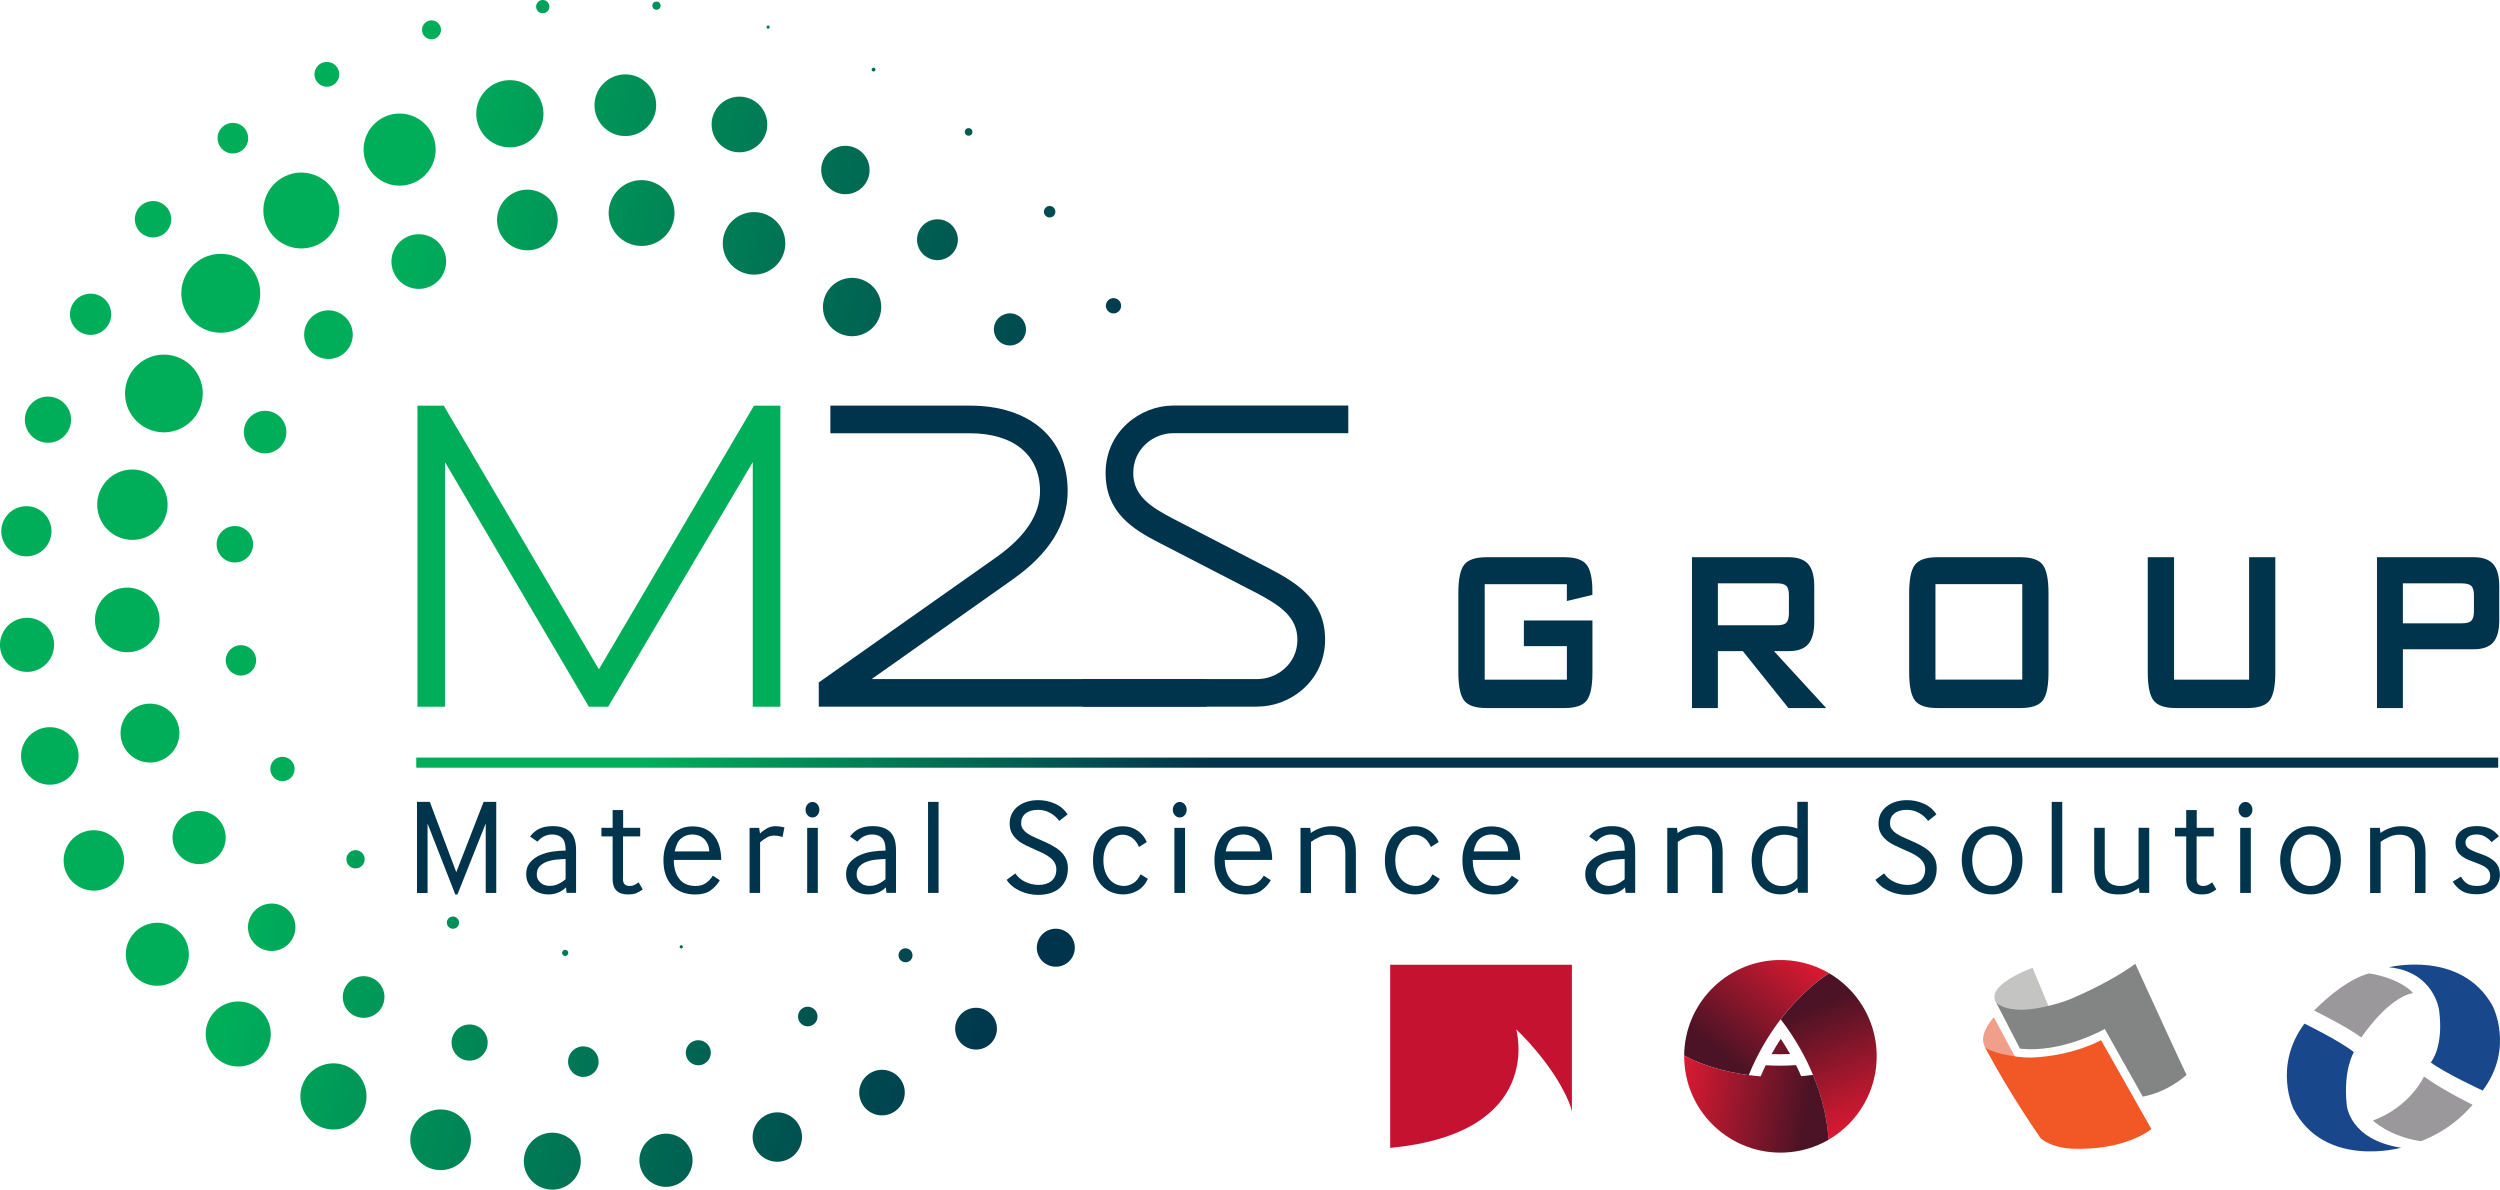 <?xml version="1.0" encoding="UTF-8"?>
<svg xmlns="http://www.w3.org/2000/svg" xmlns:xlink="http://www.w3.org/1999/xlink" viewBox="0 0 444.08 211.31">
  <defs>
    <style>
      .cls-1 {
        fill: #838484;
      }

      .cls-2 {
        fill: url(#linear-gradient-8);
      }

      .cls-3 {
        fill: url(#linear-gradient-7);
      }

      .cls-4 {
        fill: url(#linear-gradient-5);
      }

      .cls-5 {
        fill: url(#linear-gradient-6);
      }

      .cls-6 {
        fill: url(#linear-gradient-9);
      }

      .cls-7 {
        fill: url(#linear-gradient-4);
      }

      .cls-8 {
        fill: url(#linear-gradient-3);
      }

      .cls-9 {
        fill: url(#linear-gradient-2);
      }

      .cls-10 {
        isolation: isolate;
      }

      .cls-11 {
        fill: #f15826;
      }

      .cls-12 {
        mix-blend-mode: multiply;
      }

      .cls-13 {
        fill: #19478c;
      }

      .cls-14 {
        fill: #00344d;
      }

      .cls-15 {
        fill: url(#linear-gradient-43);
      }

      .cls-16 {
        fill: url(#linear-gradient-40);
      }

      .cls-17 {
        fill: url(#linear-gradient-41);
      }

      .cls-18 {
        fill: url(#linear-gradient-42);
      }

      .cls-19 {
        fill: url(#linear-gradient-49);
      }

      .cls-20 {
        fill: url(#linear-gradient-48);
      }

      .cls-21 {
        fill: url(#linear-gradient-45);
      }

      .cls-22 {
        fill: url(#linear-gradient-47);
      }

      .cls-23 {
        fill: url(#linear-gradient-44);
      }

      .cls-24 {
        fill: url(#linear-gradient-46);
      }

      .cls-25 {
        fill: url(#linear-gradient-10);
      }

      .cls-26 {
        fill: url(#linear-gradient-11);
      }

      .cls-27 {
        fill: url(#linear-gradient-12);
      }

      .cls-28 {
        fill: url(#linear-gradient-13);
      }

      .cls-29 {
        fill: url(#linear-gradient-19);
      }

      .cls-30 {
        fill: url(#linear-gradient-14);
      }

      .cls-31 {
        fill: url(#linear-gradient-21);
      }

      .cls-32 {
        fill: url(#linear-gradient-20);
      }

      .cls-33 {
        fill: url(#linear-gradient-22);
      }

      .cls-34 {
        fill: url(#linear-gradient-23);
      }

      .cls-35 {
        fill: url(#linear-gradient-28);
      }

      .cls-36 {
        fill: url(#linear-gradient-25);
      }

      .cls-37 {
        fill: url(#linear-gradient-32);
      }

      .cls-38 {
        fill: url(#linear-gradient-31);
      }

      .cls-39 {
        fill: url(#linear-gradient-33);
      }

      .cls-40 {
        fill: url(#linear-gradient-30);
      }

      .cls-41 {
        fill: url(#linear-gradient-15);
      }

      .cls-42 {
        fill: url(#linear-gradient-16);
      }

      .cls-43 {
        fill: url(#linear-gradient-17);
      }

      .cls-44 {
        fill: url(#linear-gradient-18);
      }

      .cls-45 {
        fill: url(#linear-gradient-35);
      }

      .cls-46 {
        fill: url(#linear-gradient-34);
      }

      .cls-47 {
        fill: url(#linear-gradient-36);
      }

      .cls-48 {
        fill: url(#linear-gradient-38);
      }

      .cls-49 {
        fill: url(#linear-gradient-27);
      }

      .cls-50 {
        fill: url(#linear-gradient-24);
      }

      .cls-51 {
        fill: url(#linear-gradient-26);
      }

      .cls-52 {
        fill: url(#linear-gradient-29);
      }

      .cls-53 {
        fill: url(#linear-gradient-37);
      }

      .cls-54 {
        fill: url(#linear-gradient-39);
      }

      .cls-55 {
        fill: url(#linear-gradient-57);
      }

      .cls-56 {
        fill: url(#linear-gradient-58);
      }

      .cls-57 {
        fill: url(#linear-gradient-59);
      }

      .cls-58 {
        fill: url(#linear-gradient-53);
      }

      .cls-59 {
        fill: url(#linear-gradient-54);
      }

      .cls-60 {
        fill: url(#linear-gradient-55);
      }

      .cls-61 {
        fill: url(#linear-gradient-56);
      }

      .cls-62 {
        fill: url(#linear-gradient-50);
      }

      .cls-63 {
        fill: url(#linear-gradient-51);
      }

      .cls-64 {
        fill: url(#linear-gradient-52);
      }

      .cls-65 {
        fill: url(#linear-gradient-67);
      }

      .cls-66 {
        fill: url(#linear-gradient-68);
      }

      .cls-67 {
        fill: url(#linear-gradient-63);
      }

      .cls-68 {
        fill: url(#linear-gradient-64);
      }

      .cls-69 {
        fill: url(#linear-gradient-65);
      }

      .cls-70 {
        fill: url(#linear-gradient-66);
      }

      .cls-71 {
        fill: url(#linear-gradient-60);
      }

      .cls-72 {
        fill: url(#linear-gradient-61);
      }

      .cls-73 {
        fill: url(#linear-gradient-62);
      }

      .cls-74 {
        fill: #c4c4c3;
      }

      .cls-75 {
        fill: none;
        stroke: url(#linear-gradient);
        stroke-miterlimit: 10;
        stroke-width: 1.8px;
      }

      .cls-76 {
        fill: #c41230;
      }

      .cls-77 {
        fill: #e1251b;
      }

      .cls-78 {
        fill: #9a989a;
      }

      .cls-79 {
        fill: #00ae5a;
      }

      .cls-80 {
        fill: #f19f8b;
      }
    </style>
    <linearGradient id="linear-gradient" x1="72.6" y1="135.66" x2="454.7" y2="135.66" gradientTransform="translate(3.67 -.17) scale(.97 1)" gradientUnits="userSpaceOnUse">
      <stop offset=".11" stop-color="#00ae5a"/>
      <stop offset=".38" stop-color="#00344d"/>
    </linearGradient>
    <linearGradient id="linear-gradient-2" x1="-23.67" y1="734.82" x2="227.75" y2="677.46" gradientTransform="translate(0 802.02) scale(1 -1)" gradientUnits="userSpaceOnUse">
      <stop offset=".34" stop-color="#00ae5a"/>
      <stop offset=".87" stop-color="#00344d"/>
    </linearGradient>
    <linearGradient id="linear-gradient-3" x1="-28.16" y1="715.15" x2="223.26" y2="657.79" xlink:href="#linear-gradient-2"/>
    <linearGradient id="linear-gradient-4" x1="-32.53" y1="696" x2="218.89" y2="638.63" xlink:href="#linear-gradient-2"/>
    <linearGradient id="linear-gradient-5" x1="-36.61" y1="678.11" x2="214.81" y2="620.75" xlink:href="#linear-gradient-2"/>
    <linearGradient id="linear-gradient-6" x1="-40.24" y1="662.17" x2="211.17" y2="604.81" xlink:href="#linear-gradient-2"/>
    <linearGradient id="linear-gradient-7" x1="-43.3" y1="648.77" x2="208.11" y2="591.41" xlink:href="#linear-gradient-2"/>
    <linearGradient id="linear-gradient-8" x1="-45.66" y1="638.42" x2="205.75" y2="581.06" xlink:href="#linear-gradient-2"/>
    <linearGradient id="linear-gradient-9" x1="-47.23" y1="631.55" x2="204.19" y2="574.19" xlink:href="#linear-gradient-2"/>
    <linearGradient id="linear-gradient-10" x1="-47.96" y1="628.36" x2="203.46" y2="571" xlink:href="#linear-gradient-2"/>
    <linearGradient id="linear-gradient-11" x1="-47.8" y1="629.05" x2="203.62" y2="571.69" gradientTransform="translate(-501.2 279.73) rotate(73.66) scale(1 -1)" xlink:href="#linear-gradient-2"/>
    <linearGradient id="linear-gradient-12" x1="-46.77" y1="633.59" x2="204.65" y2="576.22" xlink:href="#linear-gradient-2"/>
    <linearGradient id="linear-gradient-13" x1="-44.89" y1="641.79" x2="206.52" y2="584.43" xlink:href="#linear-gradient-2"/>
    <linearGradient id="linear-gradient-14" x1="-42.26" y1="653.33" x2="209.15" y2="595.96" xlink:href="#linear-gradient-2"/>
    <linearGradient id="linear-gradient-15" x1="-38.97" y1="667.74" x2="212.44" y2="610.38" xlink:href="#linear-gradient-2"/>
    <linearGradient id="linear-gradient-16" x1="-35.15" y1="684.49" x2="216.26" y2="627.13" xlink:href="#linear-gradient-2"/>
    <linearGradient id="linear-gradient-17" x1="-9.92" y1="795.1" x2="241.5" y2="737.73" xlink:href="#linear-gradient-2"/>
    <linearGradient id="linear-gradient-18" x1="-6.86" y1="808.51" x2="244.56" y2="751.15" xlink:href="#linear-gradient-2"/>
    <linearGradient id="linear-gradient-19" x1="-4.49" y1="818.87" x2="246.92" y2="761.5" xlink:href="#linear-gradient-2"/>
    <linearGradient id="linear-gradient-20" x1="-2.93" y1="825.73" x2="248.49" y2="768.37" xlink:href="#linear-gradient-2"/>
    <linearGradient id="linear-gradient-21" x1="-2.22" y1="828.85" x2="249.2" y2="771.49" xlink:href="#linear-gradient-2"/>
    <linearGradient id="linear-gradient-22" x1="-2.37" y1="828.15" x2="249.04" y2="770.79" xlink:href="#linear-gradient-2"/>
    <linearGradient id="linear-gradient-23" x1="-3.41" y1="823.62" x2="248.01" y2="766.26" xlink:href="#linear-gradient-2"/>
    <linearGradient id="linear-gradient-24" x1="-5.28" y1="815.41" x2="246.14" y2="758.05" xlink:href="#linear-gradient-2"/>
    <linearGradient id="linear-gradient-25" x1="-7.91" y1="803.88" x2="243.5" y2="746.51" xlink:href="#linear-gradient-2"/>
    <linearGradient id="linear-gradient-26" x1="-11.2" y1="789.46" x2="240.21" y2="732.1" xlink:href="#linear-gradient-2"/>
    <linearGradient id="linear-gradient-27" x1="-15.02" y1="772.71" x2="236.39" y2="715.35" xlink:href="#linear-gradient-2"/>
    <linearGradient id="linear-gradient-28" x1="-19.23" y1="754.26" x2="232.18" y2="696.9" xlink:href="#linear-gradient-2"/>
    <linearGradient id="linear-gradient-29" x1="-6.22" y1="811.3" x2="245.2" y2="753.94" xlink:href="#linear-gradient-2"/>
    <linearGradient id="linear-gradient-30" x1="-6.48" y1="810.16" x2="244.94" y2="752.8" xlink:href="#linear-gradient-2"/>
    <linearGradient id="linear-gradient-31" x1="-7.83" y1="804.26" x2="243.59" y2="746.9" xlink:href="#linear-gradient-2"/>
    <linearGradient id="linear-gradient-32" x1="-10.18" y1="793.97" x2="241.24" y2="736.6" xlink:href="#linear-gradient-2"/>
    <linearGradient id="linear-gradient-33" x1="-13.39" y1="779.89" x2="238.03" y2="722.52" xlink:href="#linear-gradient-2"/>
    <linearGradient id="linear-gradient-34" x1="-17.28" y1="762.82" x2="234.14" y2="705.46" gradientTransform="translate(-493.34 581.54) rotate(42.17) scale(1 -1)" xlink:href="#linear-gradient-2"/>
    <linearGradient id="linear-gradient-35" x1="-21.64" y1="743.71" x2="229.77" y2="686.34" xlink:href="#linear-gradient-2"/>
    <linearGradient id="linear-gradient-36" x1="-26.2" y1="723.72" x2="225.21" y2="666.36" xlink:href="#linear-gradient-2"/>
    <linearGradient id="linear-gradient-37" x1="-30.69" y1="704.06" x2="220.73" y2="646.7" xlink:href="#linear-gradient-2"/>
    <linearGradient id="linear-gradient-38" x1="-34.85" y1="685.83" x2="216.57" y2="628.47" xlink:href="#linear-gradient-2"/>
    <linearGradient id="linear-gradient-39" x1="-38.44" y1="670.09" x2="212.98" y2="612.73" xlink:href="#linear-gradient-2"/>
    <linearGradient id="linear-gradient-40" x1="-41.26" y1="657.73" x2="210.16" y2="600.37" xlink:href="#linear-gradient-2"/>
    <linearGradient id="linear-gradient-41" x1="-43.13" y1="649.51" x2="208.28" y2="592.14" xlink:href="#linear-gradient-2"/>
    <linearGradient id="linear-gradient-42" x1="-43.96" y1="645.9" x2="207.46" y2="588.53" xlink:href="#linear-gradient-2"/>
    <linearGradient id="linear-gradient-43" x1="-43.69" y1="647.06" x2="207.72" y2="589.7" xlink:href="#linear-gradient-2"/>
    <linearGradient id="linear-gradient-44" x1="-42.34" y1="652.98" x2="209.07" y2="595.62" xlink:href="#linear-gradient-2"/>
    <linearGradient id="linear-gradient-45" x1="-39.99" y1="663.31" x2="211.43" y2="605.95" xlink:href="#linear-gradient-2"/>
    <linearGradient id="linear-gradient-46" x1="-36.77" y1="677.41" x2="214.65" y2="620.05" xlink:href="#linear-gradient-2"/>
    <linearGradient id="linear-gradient-47" x1="-11.74" y1="787.11" x2="239.68" y2="729.75" xlink:href="#linear-gradient-2"/>
    <linearGradient id="linear-gradient-48" x1="-8.92" y1="799.46" x2="242.5" y2="742.1" xlink:href="#linear-gradient-2"/>
    <linearGradient id="linear-gradient-49" x1="-7.04" y1="807.69" x2="244.37" y2="750.33" xlink:href="#linear-gradient-2"/>
    <linearGradient id="linear-gradient-50" x1="-12.26" y1="784.81" x2="239.15" y2="727.45" xlink:href="#linear-gradient-2"/>
    <linearGradient id="linear-gradient-51" x1="-10.67" y1="791.79" x2="240.74" y2="734.42" xlink:href="#linear-gradient-2"/>
    <linearGradient id="linear-gradient-52" x1="-10.49" y1="792.58" x2="240.92" y2="735.21" xlink:href="#linear-gradient-2"/>
    <linearGradient id="linear-gradient-53" x1="-11.77" y1="787" x2="239.65" y2="729.63" xlink:href="#linear-gradient-2"/>
    <linearGradient id="linear-gradient-54" x1="-14.32" y1="775.81" x2="237.1" y2="718.45" xlink:href="#linear-gradient-2"/>
    <linearGradient id="linear-gradient-55" x1="-17.93" y1="759.98" x2="233.49" y2="702.62" xlink:href="#linear-gradient-2"/>
    <linearGradient id="linear-gradient-56" x1="-22.24" y1="741.09" x2="229.18" y2="683.73" xlink:href="#linear-gradient-2"/>
    <linearGradient id="linear-gradient-57" x1="-26.83" y1="720.98" x2="224.59" y2="663.61" xlink:href="#linear-gradient-2"/>
    <linearGradient id="linear-gradient-58" x1="-31.25" y1="701.61" x2="220.17" y2="644.25" xlink:href="#linear-gradient-2"/>
    <linearGradient id="linear-gradient-59" x1="-35.06" y1="684.88" x2="216.35" y2="627.52" xlink:href="#linear-gradient-2"/>
    <linearGradient id="linear-gradient-60" x1="-37.9" y1="672.44" x2="213.52" y2="615.08" xlink:href="#linear-gradient-2"/>
    <linearGradient id="linear-gradient-61" x1="-39.49" y1="665.49" x2="211.93" y2="608.13" xlink:href="#linear-gradient-2"/>
    <linearGradient id="linear-gradient-62" x1="-39.67" y1="664.71" x2="211.75" y2="607.35" xlink:href="#linear-gradient-2"/>
    <linearGradient id="linear-gradient-63" x1="-38.41" y1="670.21" x2="213.01" y2="612.85" xlink:href="#linear-gradient-2"/>
    <linearGradient id="linear-gradient-64" x1="304.91" y1="186.53" x2="318.91" y2="168.47" gradientUnits="userSpaceOnUse">
      <stop offset="0" stop-color="#4b1325"/>
      <stop offset="1" stop-color="#da1a32"/>
    </linearGradient>
    <linearGradient id="linear-gradient-65" x1="323.11" y1="178.41" x2="331.59" y2="199.69" xlink:href="#linear-gradient-64"/>
    <linearGradient id="linear-gradient-66" x1="319.9" y1="186.57" x2="303.13" y2="194.79" gradientUnits="userSpaceOnUse">
      <stop offset="0" stop-color="#231f20" stop-opacity=".65"/>
      <stop offset="1" stop-color="#231f20" stop-opacity="0"/>
    </linearGradient>
    <linearGradient id="linear-gradient-67" x1="322.52" y1="186.93" x2="299.78" y2="183.55" xlink:href="#linear-gradient-64"/>
    <linearGradient id="linear-gradient-68" x1="320.94" y1="197.56" x2="298.2" y2="194.18" gradientUnits="userSpaceOnUse">
      <stop offset="0" stop-color="#4b1325"/>
      <stop offset="1" stop-color="#da1a32"/>
    </linearGradient>
  </defs>
  <g class="cls-10">
    <g id="Layer_2">
      <g id="Layer_3">
        <g>
          <g>
            <g>
              <polygon class="cls-79" points="106.38 125.09 106.37 125.08 104.85 125.08 78.6 80.46 78.6 125.08 74.59 125.08 74.59 72.5 75.9 72.5 77.05 72.5 78.57 72.5 106.38 119.76 134.19 72.5 135.71 72.5 136.86 72.5 138.17 72.5 138.17 125.08 134.16 125.08 134.16 80.44 107.77 125.08 106.38 125.09"/>
              <path class="cls-79" d="M106.13,125.54h0s-1.53,0-1.53,0l-25.54-43.42v43.42h-4.91v-53.48h4.68l27.55,46.83,27.55-46.83h4.69v53.48h-4.91v-43.45l-25.68,43.45h-1.9Z"/>
            </g>
            <g>
              <path class="cls-14" d="M213.91,125.08h-68.02v-3.63l31.56-22.25c5.13-3.68,7.74-7.71,7.74-11.95,0-6.73-4.84-10.74-12.94-10.74h-24.3v-4.01h24.3c10.45,0,16.95,5.65,16.95,14.75,0,5.67-3.2,10.8-9.5,15.26l-26.28,18.57h60.5v4.01Z"/>
              <path class="cls-14" d="M214.36,125.53h-68.92v-4.31l31.75-22.39c5.01-3.6,7.55-7.49,7.55-11.58,0-6.44-4.67-10.29-12.49-10.29h-24.75v-4.91h24.75c10.73,0,17.4,5.82,17.4,15.2,0,5.82-3.26,11.08-9.69,15.62l-25.12,17.75h59.53v4.91Z"/>
            </g>
            <g>
              <path class="cls-14" d="M223.4,125.08h-30.69v-4.01h30.69c3.61,0,7.51-2.85,7.51-7.44,0-4.33-3.29-6.44-7.26-8.57l-17.43-8.99c-4.75-2.41-9.39-5.33-9.39-12.06,0-7.11,5.98-11.52,11.52-11.52h30.69v4.01h-30.69c-3.61,0-7.51,2.87-7.51,7.51,0,4.33,3.28,6.4,7.25,8.49l17.37,9c4.79,2.51,9.46,5.51,9.46,12.12,0,7.07-5.98,11.45-11.52,11.45Z"/>
              <path class="cls-14" d="M223.4,125.53h-31.14v-4.91h31.14c3.4,0,7.06-2.67,7.06-6.99,0-4.08-3.18-6.11-7.02-8.17l-17.42-8.99c-4.87-2.48-9.63-5.48-9.63-12.46,0-7.39,6.21-11.97,11.97-11.97h31.14v4.91h-31.14c-3.4,0-7.06,2.7-7.06,7.06,0,4.07,3.17,6.08,7.01,8.09l17.37,8.99c4.91,2.57,9.7,5.66,9.7,12.52,0,7.35-6.21,11.9-11.97,11.9Z"/>
            </g>
          </g>
          <line class="cls-75" x1="73.94" y1="135.47" x2="443.76" y2="135.47"/>
          <g>
            <path class="cls-14" d="M278.33,103.77h-14.6v16.96h14.6v-5.96h-7.64v-4.56h12.18v9.22c0,2.45-.34,4.12-1.03,5.01-.68.89-2,1.33-3.95,1.33h-13.86c-1.95,0-3.27-.44-3.95-1.33-.68-.89-1.03-2.56-1.03-5.01v-14.12c0-2.43.34-4.1,1.03-4.99s2-1.34,3.95-1.34h13.86c1.93,0,3.24.44,3.93,1.32.7.88,1.04,2.47,1.04,4.76v.61l-4.54,1.09v-2.99Z"/>
            <path class="cls-14" d="M300.55,125.77v-26.79h17.18c1.6,0,2.75.41,3.47,1.23.72.82,1.07,2.14,1.07,3.97v6.29c0,1.81-.36,3.13-1.07,3.95-.72.83-1.87,1.24-3.47,1.24h-2.62l9.28,10.11h-6.71l-8.1-10.11h-4.43v10.11h-4.6ZM315.66,103.62h-10.51v7.45h10.51c.81,0,1.37-.16,1.66-.47s.45-.87.45-1.66v-3.22c0-.78-.15-1.32-.45-1.63-.3-.31-.85-.47-1.66-.47Z"/>
            <path class="cls-14" d="M339.13,105.31c0-2.43.34-4.1,1.03-4.99s2-1.34,3.95-1.34h14.79c1.95,0,3.27.45,3.95,1.34s1.03,2.56,1.03,4.99v14.12c0,2.45-.34,4.12-1.03,5.01-.68.89-2,1.33-3.95,1.33h-14.79c-1.95,0-3.27-.44-3.95-1.33-.68-.89-1.03-2.56-1.03-5.01v-14.12ZM343.8,120.72h15.42v-16.96h-15.42v16.96Z"/>
            <path class="cls-14" d="M386.18,98.98v21.75h13.33v-21.75h4.66v20.45c0,2.45-.34,4.12-1.03,5.01-.68.89-2,1.33-3.95,1.33h-12.7c-1.94,0-3.25-.44-3.94-1.33-.69-.89-1.04-2.56-1.04-5.01v-20.45h4.68Z"/>
            <path class="cls-14" d="M422.23,125.77v-26.79h17.18c1.6,0,2.75.41,3.47,1.23.72.82,1.07,2.14,1.07,3.97v5.98c0,1.81-.36,3.12-1.07,3.94-.72.82-1.87,1.23-3.47,1.23h-12.58v10.44h-4.6ZM437.34,103.62h-10.51v7.1h10.51c.81,0,1.37-.16,1.66-.47s.45-.87.45-1.66v-2.86c0-.78-.15-1.32-.45-1.63-.3-.31-.85-.47-1.66-.47Z"/>
          </g>
          <g>
            <g>
              <path class="cls-9" d="M12.22,76.32c.98-2.04.12-4.49-1.93-5.47-2.04-.98-4.49-.12-5.47,1.93s-.12,4.49,1.93,5.47,4.49.12,5.47-1.93Z"/>
              <path class="cls-8" d="M8.71,96.29c1.06-2.22.13-4.88-2.09-5.94s-4.88-.13-5.95,2.09-.13,4.88,2.09,5.95,4.88.13,5.94-2.09Z"/>
              <path class="cls-7" d="M9.14,116.62c1.15-2.39.14-5.26-2.26-6.41-2.39-1.15-5.26-.14-6.41,2.26s-.14,5.26,2.26,6.41c2.39,1.15,5.26.14,6.41-2.26Z"/>
              <path class="cls-4" d="M13.46,136.49c1.22-2.55.15-5.6-2.4-6.82-2.55-1.22-5.6-.14-6.82,2.4s-.15,5.6,2.4,6.82c2.55,1.22,5.6.15,6.82-2.4Z"/>
              <circle class="cls-5" cx="16.67" cy="152.84" r="5.37"/>
              <path class="cls-3" d="M33,171.93c1.34-2.79.16-6.13-2.63-7.47-2.79-1.34-6.13-.16-7.47,2.63s-.16,6.13,2.63,7.47c2.79,1.34,6.13.16,7.47-2.63Z"/>
              <path class="cls-2" d="M47.53,186.17c1.38-2.88.16-6.33-2.71-7.71-2.88-1.38-6.33-.16-7.71,2.71s-.16,6.33,2.71,7.71c2.88,1.38,6.33.16,7.71-2.71Z"/>
              <path class="cls-6" d="M64.53,197.3c1.4-2.93.17-6.44-2.76-7.84-2.93-1.4-6.44-.17-7.84,2.76s-.17,6.44,2.76,7.84c2.93,1.4,6.44.17,7.84-2.76Z"/>
              <circle class="cls-25" cx="78.26" cy="202.46" r="5.39"/>
              <circle class="cls-26" cx="98.1" cy="206.26" r="5.06" transform="translate(-127.42 242.37) rotate(-73.66)"/>
              <path class="cls-27" d="M122.56,208.14c1.13-2.35.13-5.17-2.22-6.3-2.35-1.13-5.17-.13-6.3,2.22s-.13,5.17,2.22,6.3c2.35,1.13,5.17.13,6.3-2.22Z"/>
              <path class="cls-28" d="M142.03,203.87c1.05-2.18.13-4.8-2.06-5.85s-4.8-.12-5.85,2.06-.12,4.8,2.06,5.85c2.18,1.05,4.8.12,5.85-2.06Z"/>
              <path class="cls-30" d="M160.32,195.83c.97-2.02.12-4.43-1.9-5.4s-4.43-.11-5.4,1.9-.11,4.43,1.9,5.4c2.02.97,4.43.11,5.4-1.9Z"/>
              <path class="cls-41" d="M176.72,184.33c.89-1.85.11-4.06-1.74-4.95s-4.06-.11-4.95,1.74c-.89,1.85-.1,4.06,1.74,4.95,1.85.89,4.06.11,4.95-1.74Z"/>
              <path class="cls-42" d="M190.59,169.8c.81-1.68.1-3.7-1.59-4.5s-3.7-.1-4.5,1.59c-.81,1.68-.1,3.7,1.59,4.5s3.7.1,4.5-1.58Z"/>
              <path class="cls-43" d="M199.02,54.9c.32-.68.04-1.48-.64-1.81s-1.48-.04-1.81.64-.04,1.48.64,1.81,1.48.04,1.81-.64Z"/>
              <circle class="cls-44" cx="186.45" cy="37.61" r="1.02"/>
              <path class="cls-29" d="M172.67,23.73c.16-.34.02-.75-.32-.91s-.75-.02-.91.32-.02.75.32.91.75.02.91-.32Z"/>
              <path class="cls-32" d="M155.48,12.51c.08-.17,0-.38-.16-.46s-.38,0-.46.16,0,.38.16.46.38,0,.46-.16Z"/>
              <path class="cls-31" d="M136.7,4.93c.07-.14,0-.32-.14-.38s-.32,0-.38.14,0,.32.14.39.32,0,.39-.14Z"/>
              <circle class="cls-33" cx="116.61" cy="1.01" r=".73"/>
              <circle class="cls-34" cx="96.41" cy="1.18" r="1.18"/>
              <path class="cls-50" d="M78.17,6.03c.4-.84.05-1.85-.79-2.25s-1.85-.05-2.25.79-.05,1.85.79,2.25,1.85.05,2.25-.79Z"/>
              <path class="cls-36" d="M60.05,14.15c.53-1.1.06-2.42-1.04-2.94s-2.42-.06-2.94,1.04-.06,2.42,1.04,2.94c1.1.53,2.42.06,2.94-1.04Z"/>
              <path class="cls-51" d="M43.82,25.73c.65-1.36.08-2.99-1.28-3.64s-2.98-.08-3.63,1.28-.08,2.98,1.28,3.63,2.98.08,3.64-1.28Z"/>
              <path class="cls-49" d="M30.1,40.34c.77-1.61.09-3.54-1.52-4.31s-3.54-.09-4.31,1.52-.09,3.54,1.52,4.31,3.54.09,4.31-1.52Z"/>
              <path class="cls-35" d="M19.4,57.41c.87-1.83.1-4.02-1.72-4.89-1.83-.87-4.01-.1-4.89,1.72s-.1,4.01,1.72,4.89c1.83.87,4.01.1,4.89-1.72Z"/>
            </g>
            <g>
              <path class="cls-52" d="M135.81,24.25c1.18-2.46.14-5.42-2.32-6.6-2.46-1.18-5.42-.14-6.6,2.32s-.14,5.42,2.32,6.6,5.42.14,6.6-2.32Z"/>
              <circle class="cls-40" cx="111.08" cy="18.69" r="5.48"/>
              <path class="cls-38" d="M95.95,22.79c1.43-2.97.17-6.54-2.8-7.97-2.97-1.42-6.54-.17-7.97,2.81-1.42,2.97-.17,6.54,2.8,7.96,2.97,1.43,6.54.17,7.97-2.8Z"/>
              <path class="cls-37" d="M76.76,29.34c1.53-3.19.18-7.01-3.01-8.54-3.19-1.53-7.01-.18-8.54,3.01-1.53,3.19-.18,7.01,3.01,8.54,3.19,1.53,7.01.18,8.54-3.01Z"/>
              <path class="cls-39" d="M59.6,40.31c1.61-3.36.19-7.38-3.17-8.99-3.36-1.61-7.38-.19-8.99,3.16s-.19,7.38,3.17,8.99c3.36,1.61,7.38.19,8.99-3.17Z"/>
              <circle class="cls-46" cx="39.22" cy="52.09" r="7.01" transform="translate(-24.82 39.82) rotate(-42.17)"/>
              <path class="cls-45" d="M35.34,72.88c1.65-3.44.2-7.56-3.24-9.21-3.44-1.65-7.56-.2-9.21,3.24-1.65,3.44-.2,7.56,3.24,9.21s7.56.2,9.21-3.24Z"/>
              <path class="cls-47" d="M29.16,92.35c1.49-3.11.18-6.85-2.94-8.34-3.12-1.49-6.85-.18-8.34,2.94s-.18,6.85,2.94,8.34,6.85.18,8.34-2.94Z"/>
              <path class="cls-53" d="M27.79,112.6c1.37-2.86.16-6.29-2.7-7.66s-6.29-.16-7.66,2.7-.16,6.29,2.7,7.66c2.86,1.37,6.29.16,7.66-2.7Z"/>
              <circle class="cls-48" cx="26.64" cy="130.22" r="5.23"/>
              <path class="cls-54" d="M39.63,150.81c1.13-2.35.13-5.17-2.22-6.3s-5.17-.13-6.3,2.22-.13,5.18,2.22,6.3c2.35,1.13,5.17.13,6.3-2.22Z"/>
              <path class="cls-16" d="M52.06,166.53c1.01-2.1.12-4.62-1.98-5.62s-4.62-.12-5.62,1.98-.12,4.62,1.98,5.62,4.62.12,5.62-1.98Z"/>
              <path class="cls-17" d="M67.93,178.7c.88-1.85.11-4.06-1.74-4.94s-4.06-.1-4.94,1.74-.1,4.06,1.74,4.94c1.85.88,4.06.11,4.94-1.74Z"/>
              <circle class="cls-18" cx="83.42" cy="185.19" r="3.21"/>
              <path class="cls-15" d="M106.07,189.75c.65-1.35.08-2.97-1.28-3.62s-2.97-.08-3.62,1.28-.08,2.97,1.28,3.62,2.97.08,3.62-1.28Z"/>
              <path class="cls-23" d="M126.05,187.96c.53-1.11.06-2.44-1.05-2.97s-2.44-.06-2.97,1.05c-.53,1.11-.06,2.44,1.05,2.97s2.44.06,2.97-1.04Z"/>
              <path class="cls-21" d="M145.05,181.32c.41-.86.05-1.9-.82-2.32s-1.9-.05-2.31.82-.05,1.9.81,2.32,1.9.05,2.32-.82Z"/>
              <path class="cls-24" d="M161.97,170.23c.3-.62.04-1.36-.58-1.66s-1.36-.04-1.66.58-.04,1.36.59,1.66,1.36.03,1.66-.59Z"/>
              <path class="cls-22" d="M181.97,59.75c.68-1.42.08-3.13-1.34-3.81-1.42-.68-3.13-.08-3.81,1.34-.68,1.42-.08,3.13,1.34,3.81,1.42.68,3.13.08,3.81-1.34Z"/>
              <path class="cls-20" d="M169.79,44.15c.87-1.81.1-3.97-1.7-4.84-1.81-.87-3.97-.1-4.84,1.7-.87,1.81-.1,3.97,1.7,4.84s3.97.1,4.84-1.7Z"/>
              <circle class="cls-19" cx="150.17" cy="30.2" r="4.3"/>
            </g>
            <g>
              <path class="cls-62" d="M156.03,56.78c1.24-2.58.15-5.67-2.43-6.91-2.58-1.24-5.67-.15-6.91,2.43s-.15,5.67,2.43,6.91c2.58,1.24,5.67.15,6.91-2.43Z"/>
              <path class="cls-63" d="M138.95,45.63c1.33-2.77.16-6.09-2.61-7.41-2.77-1.33-6.09-.16-7.41,2.61s-.16,6.09,2.61,7.41,6.09.16,7.41-2.61Z"/>
              <path class="cls-64" d="M119.24,40.37c1.4-2.91.17-6.41-2.75-7.8-2.91-1.4-6.41-.17-7.8,2.75-1.4,2.91-.17,6.41,2.75,7.8s6.41.17,7.8-2.75Z"/>
              <path class="cls-58" d="M98.54,41.41c1.29-2.69.15-5.91-2.53-7.19-2.69-1.29-5.91-.15-7.19,2.53-1.29,2.69-.15,5.91,2.53,7.19s5.91.15,7.19-2.53Z"/>
              <path class="cls-59" d="M78.77,48.55c1.16-2.42.14-5.32-2.28-6.47s-5.32-.14-6.48,2.28-.14,5.32,2.28,6.48,5.32.14,6.48-2.28Z"/>
              <path class="cls-60" d="M62.24,61.31c1.03-2.15.12-4.73-2.03-5.76-2.15-1.03-4.73-.12-5.76,2.03s-.12,4.73,2.03,5.76,4.73.12,5.76-2.03Z"/>
              <circle class="cls-61" cx="47.09" cy="76.75" r="3.78"/>
              <circle class="cls-55" cx="41.72" cy="96.68" r="3.24"/>
              <circle class="cls-56" cx="42.8" cy="117.3" r="2.7"/>
              <path class="cls-57" d="M52.12,137.52c.52-1.08.06-2.37-1.02-2.88s-2.37-.06-2.88,1.02-.06,2.37,1.02,2.89,2.37.06,2.89-1.02Z"/>
              <path class="cls-71" d="M64.62,153.34c.39-.81.05-1.78-.76-2.17s-1.78-.05-2.17.76-.05,1.78.76,2.17c.81.39,1.78.05,2.17-.76Z"/>
              <path class="cls-72" d="M81.44,164.36c.26-.54.03-1.19-.51-1.45s-1.19-.03-1.45.51-.03,1.19.51,1.45,1.19.03,1.45-.51Z"/>
              <path class="cls-73" d="M100.89,169.5c.13-.27.02-.6-.26-.73s-.6-.02-.73.26-.02.6.26.73.6.02.73-.26Z"/>
              <path class="cls-67" d="M121.28,168.31c.07-.14,0-.32-.14-.39s-.32,0-.39.14,0,.32.14.39.32,0,.38-.14Z"/>
            </g>
          </g>
        </g>
        <g>
          <path class="cls-14" d="M74.07,158.61v-16.17h2.28l4.7,12.49,4.85-12.49h2.25v16.17h-1.87v-12.34l-5.02,12.61h-.39l-4.92-12.58v12.32h-1.89Z"/>
          <path class="cls-14" d="M100.64,158.61l-.1-.99c-.4.4-.87.72-1.39.93-.53.22-1.1.33-1.73.33-.5,0-.99-.08-1.47-.23-.48-.15-.9-.38-1.26-.68-.36-.3-.66-.67-.88-1.13-.23-.45-.34-.98-.34-1.58,0-.82.22-1.5.67-2.04s1.01-.96,1.68-1.27,1.43-.54,2.25-.67c.82-.13,1.62-.19,2.4-.19v-.15c0-.97-.21-1.66-.62-2.08-.41-.42-1.01-.63-1.78-.63-.53,0-1.02.12-1.47.35s-.82.55-1.13.93l-1.31-.92c.47-.63,1.02-1.09,1.66-1.39.64-.3,1.44-.45,2.41-.45,1.29,0,2.3.33,3.02.99.72.66,1.08,1.77,1.08,3.32v7.54h-1.7ZM100.47,152.58c-.53.02-1.1.06-1.7.12-.6.06-1.15.19-1.66.38-.51.19-.93.46-1.26.81s-.5.82-.5,1.41c0,.37.07.69.22.95.15.26.33.47.55.64.22.17.46.29.73.36.27.07.53.11.79.11.57,0,1.09-.12,1.56-.35.48-.23.9-.51,1.27-.84v-3.59Z"/>
          <path class="cls-14" d="M110.65,155.97c0,.57.11.94.33,1.13s.5.28.84.28c.31,0,.6-.06.87-.19.27-.13.53-.28.75-.46l.73,1.26c-.37.27-.74.49-1.1.65s-.88.24-1.54.24c-.87,0-1.54-.22-2.01-.67-.47-.44-.7-1.13-.7-2.05v-7.59h-1.99v-1.53h1.99v-3.15h1.87v3.15h3.03v1.53h-3.05v7.39Z"/>
          <path class="cls-14" d="M119.69,152.72c0,1.45.33,2.59.99,3.42s1.63,1.24,2.89,1.24c.73,0,1.34-.18,1.84-.53.5-.36.9-.79,1.21-1.31l1.24.82c-.42.73-.97,1.33-1.64,1.81-.67.48-1.57.72-2.7.72-.87,0-1.66-.13-2.35-.4-.69-.27-1.29-.65-1.78-1.16-.49-.51-.87-1.14-1.14-1.9-.27-.76-.4-1.64-.4-2.64,0-.92.13-1.75.38-2.48.25-.74.6-1.37,1.04-1.89.44-.53.99-.93,1.62-1.21.64-.28,1.35-.42,2.12-.42.86,0,1.6.15,2.24.44.64.29,1.17.7,1.59,1.22.42.53.74,1.16.95,1.89s.32,1.54.32,2.41h-8.41ZM125.99,151.24c-.02-.5-.11-.94-.29-1.32-.18-.38-.4-.69-.68-.95-.28-.25-.59-.44-.95-.56s-.71-.18-1.07-.18c-.78,0-1.44.23-2,.69-.56.46-.94,1.23-1.15,2.32h6.13Z"/>
          <path class="cls-14" d="M133.15,158.61v-11.56h1.7l.15,1.02c.31-.32.7-.62,1.19-.9.49-.27.98-.41,1.48-.41.36,0,.68.02.98.07s.53.1.69.15l-.34,1.72c-.4-.18-.91-.27-1.53-.27-.47,0-.92.13-1.35.39-.43.26-.8.52-1.1.8v8.99h-1.87Z"/>
          <path class="cls-14" d="M144.32,145.21c-.34,0-.63-.13-.87-.4s-.36-.59-.36-.98.12-.69.36-.97c.24-.27.53-.41.87-.41s.63.14.87.41c.24.28.36.6.36.97s-.12.72-.36.98-.53.4-.87.4ZM143.38,158.61v-11.56h1.89v11.56h-1.89Z"/>
          <path class="cls-14" d="M157.46,158.61l-.1-.99c-.4.4-.87.72-1.39.93-.53.22-1.1.33-1.73.33-.5,0-.99-.08-1.47-.23-.48-.15-.9-.38-1.26-.68-.36-.3-.66-.67-.88-1.13-.23-.45-.34-.98-.34-1.58,0-.82.22-1.5.67-2.04.44-.53,1.01-.96,1.68-1.27.68-.32,1.43-.54,2.26-.67.82-.13,1.62-.19,2.4-.19v-.15c0-.97-.21-1.66-.62-2.08s-1.01-.63-1.78-.63c-.53,0-1.02.12-1.47.35-.44.23-.82.55-1.13.93l-1.31-.92c.47-.63,1.02-1.09,1.66-1.39.64-.3,1.44-.45,2.41-.45,1.29,0,2.3.33,3.02.99s1.08,1.77,1.08,3.32v7.54h-1.7ZM157.29,152.58c-.53.02-1.1.06-1.7.12-.6.06-1.15.19-1.66.38s-.93.46-1.26.81c-.33.36-.5.82-.5,1.41,0,.37.07.69.22.95.15.26.33.47.55.64.22.17.46.29.73.36.27.07.53.11.79.11.57,0,1.09-.12,1.56-.35.48-.23.9-.51,1.27-.84v-3.59Z"/>
          <path class="cls-14" d="M164.85,158.61v-16.17h1.87v16.17h-1.87Z"/>
          <path class="cls-14" d="M180.35,155.15c.47.68,1.08,1.19,1.84,1.53.76.34,1.53.51,2.33.51.42,0,.82-.05,1.2-.16s.71-.27.99-.49c.28-.22.51-.5.68-.86.17-.36.25-.78.25-1.26,0-.45-.11-.85-.32-1.2-.21-.35-.49-.66-.85-.93-.36-.27-.76-.52-1.21-.74-.45-.22-.92-.43-1.41-.64-.55-.24-1.09-.49-1.62-.74-.53-.25-1.01-.55-1.44-.91-.43-.36-.78-.77-1.04-1.24s-.4-1.04-.4-1.72.14-1.3.42-1.83c.28-.52.66-.96,1.14-1.31.48-.35,1.02-.61,1.62-.78s1.24-.25,1.9-.25c1.02,0,2,.2,2.93.61.94.4,1.7,1.04,2.28,1.92l-1.48,1.16c-.42-.58-.96-1.05-1.61-1.42-.65-.36-1.37-.55-2.15-.55-.95,0-1.69.21-2.22.64-.53.43-.79,1-.79,1.71,0,.4.09.75.28,1.03.19.28.44.54.78.78.33.23.73.46,1.2.67s.99.44,1.58.7c.55.24,1.09.5,1.62.78s1.01.6,1.43.97c.42.37.76.81,1.02,1.31s.39,1.1.39,1.79c0,.82-.14,1.54-.42,2.13-.28.6-.67,1.09-1.15,1.48-.48.39-1.05.67-1.68.85-.64.18-1.32.27-2.05.27-.55,0-1.1-.06-1.64-.18-.54-.12-1.06-.29-1.55-.52s-.95-.5-1.36-.84c-.41-.33-.76-.71-1.03-1.13l1.53-1.14Z"/>
          <path class="cls-14" d="M203.89,156.14c-.45.94-1.07,1.63-1.85,2.07-.78.44-1.61.67-2.49.67-.68,0-1.34-.12-2-.36-.65-.24-1.23-.61-1.73-1.11s-.91-1.13-1.21-1.88c-.31-.75-.46-1.64-.46-2.65,0-1.08.15-2.01.46-2.79.31-.78.71-1.41,1.21-1.9s1.07-.85,1.7-1.08c.63-.23,1.26-.34,1.89-.34s1.22.1,1.71.29.91.44,1.26.73c.35.29.63.6.85.92.22.32.38.62.47.87l-1.38.87c-.34-.78-.77-1.33-1.28-1.67-.52-.34-1.06-.51-1.62-.51-.44,0-.86.1-1.26.3-.4.2-.77.5-1.09.88-.32.39-.58.86-.78,1.43s-.29,1.21-.29,1.94.1,1.37.29,1.94c.19.57.46,1.04.79,1.43.33.39.72.68,1.16.88.44.2.92.3,1.42.3.57,0,1.11-.16,1.64-.49.53-.32.96-.85,1.3-1.58l1.31.82Z"/>
          <path class="cls-14" d="M209.56,145.21c-.34,0-.63-.13-.87-.4-.24-.27-.36-.59-.36-.98s.12-.69.36-.97c.24-.27.53-.41.87-.41s.63.14.87.41c.24.28.36.6.36.97s-.12.72-.36.98c-.24.27-.53.4-.87.4ZM208.61,158.61v-11.56h1.89v11.56h-1.89Z"/>
          <path class="cls-14" d="M217.56,152.72c0,1.45.33,2.59.99,3.42s1.62,1.24,2.89,1.24c.73,0,1.34-.18,1.84-.53.5-.36.91-.79,1.21-1.31l1.24.82c-.42.73-.97,1.33-1.64,1.81s-1.57.72-2.7.72c-.87,0-1.66-.13-2.35-.4-.7-.27-1.29-.65-1.78-1.16-.49-.51-.87-1.14-1.14-1.9-.27-.76-.4-1.64-.4-2.64,0-.92.13-1.75.38-2.48.25-.74.6-1.37,1.04-1.89.44-.53.99-.93,1.62-1.21.64-.28,1.35-.42,2.12-.42.86,0,1.6.15,2.24.44.64.29,1.17.7,1.59,1.22.42.53.74,1.16.95,1.89.21.74.32,1.54.32,2.41h-8.41ZM223.86,151.24c-.02-.5-.11-.94-.29-1.32-.18-.38-.4-.69-.68-.95-.27-.25-.59-.44-.95-.56-.36-.12-.71-.18-1.07-.18-.78,0-1.44.23-2,.69-.56.46-.94,1.23-1.15,2.32h6.13Z"/>
          <path class="cls-14" d="M231.01,158.61v-11.56h1.72l.12.92c.47-.36,1.02-.65,1.66-.87.64-.23,1.31-.34,2-.34,1.58,0,2.7.39,3.36,1.18s.98,1.94.98,3.48v7.2h-1.87v-7.25c0-.97-.22-1.73-.65-2.28s-1.15-.82-2.13-.82c-.61,0-1.22.13-1.81.4-.59.27-1.09.56-1.51.88v9.07h-1.87Z"/>
          <path class="cls-14" d="M255.74,156.14c-.45.94-1.07,1.63-1.85,2.07-.78.44-1.61.67-2.49.67-.68,0-1.34-.12-2-.36-.65-.24-1.23-.61-1.73-1.11s-.91-1.13-1.21-1.88c-.31-.75-.46-1.64-.46-2.65,0-1.08.15-2.01.46-2.79.31-.78.71-1.41,1.21-1.9s1.07-.85,1.7-1.08c.63-.23,1.26-.34,1.89-.34s1.22.1,1.71.29.91.44,1.26.73c.35.29.63.6.85.92.22.32.38.62.47.87l-1.38.87c-.34-.78-.77-1.33-1.28-1.67-.52-.34-1.06-.51-1.62-.51-.44,0-.86.1-1.26.3-.4.2-.77.5-1.09.88-.32.39-.58.86-.78,1.43s-.29,1.21-.29,1.94.1,1.37.29,1.94c.19.57.46,1.04.79,1.43.33.39.72.68,1.16.88.44.2.92.3,1.42.3.57,0,1.11-.16,1.64-.49.53-.32.96-.85,1.3-1.58l1.31.82Z"/>
          <path class="cls-14" d="M261.61,152.72c0,1.45.33,2.59.99,3.42s1.62,1.24,2.89,1.24c.73,0,1.34-.18,1.84-.53.5-.36.91-.79,1.21-1.31l1.24.82c-.42.73-.97,1.33-1.64,1.81s-1.57.72-2.7.72c-.87,0-1.66-.13-2.35-.4-.7-.27-1.29-.65-1.78-1.16-.49-.51-.87-1.14-1.14-1.9-.27-.76-.4-1.64-.4-2.64,0-.92.13-1.75.38-2.48.25-.74.6-1.37,1.04-1.89.44-.53.99-.93,1.62-1.21.64-.28,1.35-.42,2.12-.42.86,0,1.6.15,2.24.44.64.29,1.17.7,1.59,1.22.42.53.74,1.16.95,1.89.21.74.32,1.54.32,2.41h-8.41ZM267.91,151.24c-.02-.5-.11-.94-.29-1.32-.18-.38-.4-.69-.68-.95-.27-.25-.59-.44-.95-.56-.36-.12-.71-.18-1.07-.18-.78,0-1.44.23-2,.69-.56.46-.94,1.23-1.15,2.32h6.13Z"/>
          <path class="cls-14" d="M288.76,158.61l-.1-.99c-.4.4-.87.72-1.39.93-.53.22-1.1.33-1.73.33-.5,0-.99-.08-1.47-.23-.48-.15-.9-.38-1.26-.68-.36-.3-.66-.67-.88-1.13-.23-.45-.34-.98-.34-1.58,0-.82.22-1.5.67-2.04.44-.53,1.01-.96,1.68-1.27.68-.32,1.43-.54,2.26-.67.82-.13,1.62-.19,2.4-.19v-.15c0-.97-.21-1.66-.62-2.08s-1.01-.63-1.78-.63c-.53,0-1.02.12-1.47.35-.44.23-.82.55-1.13.93l-1.31-.92c.47-.63,1.02-1.09,1.66-1.39.64-.3,1.44-.45,2.41-.45,1.29,0,2.3.33,3.02.99s1.08,1.77,1.08,3.32v7.54h-1.7ZM288.59,152.58c-.53.02-1.1.06-1.7.12-.6.06-1.15.19-1.66.38s-.93.46-1.26.81c-.33.36-.5.82-.5,1.41,0,.37.07.69.22.95.15.26.33.47.55.64.22.17.46.29.73.36.27.07.53.11.79.11.57,0,1.09-.12,1.56-.35.48-.23.9-.51,1.27-.84v-3.59Z"/>
          <path class="cls-14" d="M296.16,158.61v-11.56h1.72l.12.92c.47-.36,1.02-.65,1.66-.87s1.31-.34,2-.34c1.58,0,2.7.39,3.36,1.18s.98,1.94.98,3.48v7.2h-1.87v-7.25c0-.97-.22-1.73-.65-2.28s-1.15-.82-2.13-.82c-.61,0-1.22.13-1.81.4-.59.27-1.09.56-1.51.88v9.07h-1.87Z"/>
          <path class="cls-14" d="M319.4,158.61l-.14-.95c-.42.44-.88.75-1.37.93-.49.19-1.03.28-1.61.28-.82,0-1.56-.16-2.19-.47-.64-.32-1.18-.75-1.61-1.3s-.77-1.2-.99-1.95c-.23-.75-.34-1.56-.34-2.44,0-.74.12-1.47.35-2.19s.58-1.36,1.04-1.92c.46-.56,1.04-1.01,1.73-1.35.69-.34,1.5-.51,2.42-.51.58,0,1.08.05,1.5.13s.78.19,1.07.3v-4.75h1.87v16.17h-1.72ZM319.26,148.82c-.1-.06-.23-.13-.4-.19-.17-.06-.36-.13-.57-.18-.21-.06-.43-.1-.65-.13-.23-.03-.44-.05-.65-.05-.68,0-1.27.13-1.77.39-.5.26-.92.6-1.25,1.03-.33.43-.58.92-.74,1.47-.16.55-.24,1.11-.24,1.67,0,.65.07,1.25.22,1.81.15.56.37,1.04.67,1.44.3.4.67.72,1.12.96.44.23.97.35,1.59.35.49,0,.96-.1,1.43-.3.47-.2.89-.54,1.26-1.01v-7.25Z"/>
          <path class="cls-14" d="M334.68,155.15c.47.68,1.08,1.19,1.84,1.53s1.54.51,2.33.51c.42,0,.82-.05,1.2-.16.38-.11.71-.27.99-.49.28-.22.51-.5.68-.86.17-.36.25-.78.25-1.26,0-.45-.11-.85-.32-1.2-.21-.35-.49-.66-.85-.93-.36-.27-.76-.52-1.21-.74-.45-.22-.92-.43-1.41-.64-.55-.24-1.09-.49-1.62-.74-.53-.25-1.01-.55-1.44-.91s-.78-.77-1.04-1.24-.4-1.04-.4-1.72.14-1.3.42-1.83c.28-.52.66-.96,1.14-1.31s1.02-.61,1.62-.78c.61-.17,1.24-.25,1.9-.25,1.02,0,2,.2,2.93.61.94.4,1.7,1.04,2.28,1.92l-1.48,1.16c-.42-.58-.96-1.05-1.61-1.42-.65-.36-1.37-.55-2.15-.55-.95,0-1.69.21-2.22.64-.53.43-.79,1-.79,1.71,0,.4.09.75.28,1.03.19.28.44.54.78.78.33.23.73.46,1.2.67.47.21.99.44,1.58.7.55.24,1.09.5,1.62.78s1.01.6,1.43.97c.42.37.76.81,1.02,1.31.26.5.39,1.1.39,1.79,0,.82-.14,1.54-.42,2.13-.28.6-.67,1.09-1.15,1.48-.49.39-1.05.67-1.69.85-.64.18-1.32.27-2.05.27-.55,0-1.09-.06-1.64-.18s-1.06-.29-1.55-.52c-.49-.23-.95-.5-1.36-.84-.41-.33-.76-.71-1.03-1.13l1.53-1.14Z"/>
          <path class="cls-14" d="M351.5,158.37c-.66-.36-1.22-.82-1.67-1.39-.45-.57-.79-1.23-1.02-1.96s-.34-1.48-.34-2.24.11-1.5.33-2.22c.22-.72.55-1.36,1.01-1.93.45-.57,1.01-1.02,1.69-1.36.67-.34,1.46-.51,2.36-.51s1.67.17,2.35.52c.68.35,1.24.8,1.69,1.37.44.57.78,1.21,1.01,1.94.23.73.34,1.47.34,2.23s-.11,1.5-.34,2.23c-.23.73-.56,1.37-1.01,1.94-.44.57-1.01,1.02-1.69,1.37-.68.35-1.46.52-2.35.52s-1.67-.17-2.35-.51ZM351.19,155.95c.31.42.68.76,1.13,1.03.44.27.96.4,1.54.4s1.12-.13,1.56-.4c.44-.27.82-.61,1.11-1.04s.52-.92.67-1.47c.14-.55.22-1.11.22-1.67s-.07-1.12-.22-1.67c-.15-.55-.37-1.04-.67-1.47s-.67-.77-1.11-1.03c-.44-.26-.97-.39-1.56-.39s-1.12.13-1.56.39c-.44.26-.81.6-1.1,1.03-.29.43-.51.91-.65,1.45s-.22,1.09-.22,1.66.07,1.15.22,1.7.36,1.04.65,1.48Z"/>
          <path class="cls-14" d="M364.45,158.61v-16.17h1.87v16.17h-1.87Z"/>
          <path class="cls-14" d="M373.88,154.47c0,1.02.23,1.76.7,2.22.47.46,1.16.69,2.08.69.6,0,1.19-.13,1.78-.38.59-.25,1.07-.55,1.44-.91v-9.04h1.89v11.56h-1.72l-.12-.9c-.47.36-.98.64-1.53.85s-1.24.32-2.06.32c-1.52,0-2.62-.37-3.31-1.12s-1.03-1.87-1.03-3.39v-7.32h1.87v7.42Z"/>
          <path class="cls-14" d="M390.17,155.97c0,.57.11.94.33,1.13.22.19.5.28.84.28.31,0,.6-.06.87-.19.27-.13.52-.28.75-.46l.73,1.26c-.37.27-.74.49-1.1.65-.36.16-.88.24-1.54.24-.87,0-1.54-.22-2.01-.67-.47-.44-.7-1.13-.7-2.05v-7.59h-1.99v-1.53h1.99v-3.15h1.87v3.15h3.03v1.53h-3.05v7.39Z"/>
          <path class="cls-14" d="M398.87,145.21c-.34,0-.63-.13-.87-.4s-.36-.59-.36-.98.12-.69.36-.97c.24-.27.53-.41.87-.41s.63.14.87.41c.24.28.36.6.36.97s-.12.72-.36.98c-.24.27-.53.4-.87.4ZM397.93,158.61v-11.56h1.89v11.56h-1.89Z"/>
          <path class="cls-14" d="M408.06,158.37c-.66-.36-1.22-.82-1.67-1.39-.45-.57-.79-1.23-1.02-1.96-.23-.74-.34-1.48-.34-2.24s.11-1.5.33-2.22c.22-.72.55-1.36,1.01-1.93.45-.57,1.01-1.02,1.69-1.36.67-.34,1.46-.51,2.36-.51s1.67.17,2.35.52c.68.35,1.24.8,1.69,1.37.44.57.78,1.21,1.01,1.94.23.73.34,1.47.34,2.23s-.11,1.5-.34,2.23c-.23.73-.56,1.37-1.01,1.94-.44.57-1.01,1.02-1.69,1.37-.68.35-1.46.52-2.35.52s-1.67-.17-2.35-.51ZM407.74,155.95c.31.42.68.76,1.13,1.03.44.27.96.4,1.54.4s1.12-.13,1.56-.4c.44-.27.82-.61,1.11-1.04s.52-.92.67-1.47c.14-.55.22-1.11.22-1.67s-.07-1.12-.22-1.67c-.15-.55-.37-1.04-.67-1.47s-.67-.77-1.11-1.03c-.44-.26-.97-.39-1.56-.39s-1.12.13-1.56.39c-.44.26-.81.6-1.1,1.03-.29.43-.51.91-.65,1.45s-.22,1.09-.22,1.66.07,1.15.22,1.7.36,1.04.65,1.48Z"/>
          <path class="cls-14" d="M421.01,158.61v-11.56h1.72l.12.92c.47-.36,1.02-.65,1.66-.87.64-.23,1.31-.34,2-.34,1.58,0,2.7.39,3.36,1.18.65.78.98,1.94.98,3.48v7.2h-1.87v-7.25c0-.97-.22-1.73-.65-2.28-.44-.55-1.15-.82-2.13-.82-.61,0-1.22.13-1.81.4-.59.27-1.1.56-1.51.88v9.07h-1.87Z"/>
          <path class="cls-14" d="M437.18,155.75c.27.52.63.92,1.05,1.2s1.01.42,1.73.42c1.58,0,2.38-.57,2.38-1.7,0-.34-.05-.63-.16-.86s-.27-.44-.51-.63c-.23-.19-.54-.36-.91-.53-.37-.17-.82-.35-1.36-.55-.58-.19-1.07-.4-1.48-.62-.4-.22-.74-.46-.99-.72-.26-.26-.45-.55-.57-.87-.12-.32-.18-.7-.18-1.14,0-.94.34-1.67,1.03-2.21.69-.53,1.6-.8,2.73-.8.94,0,1.72.16,2.35.47.63.32,1.16.76,1.6,1.34l-1.31,1.04c-.32-.39-.7-.71-1.14-.97-.44-.26-.93-.39-1.48-.39-.68,0-1.18.13-1.51.4-.33.27-.5.59-.5.98,0,.24.04.46.13.64.09.19.25.36.47.51s.52.31.88.46c.36.15.83.33,1.39.52,1.07.37,1.88.84,2.42,1.41.55.57.82,1.32.82,2.25,0,.55-.11,1.04-.32,1.47s-.5.79-.86,1.08c-.36.29-.8.51-1.3.67s-1.05.23-1.65.23c-1.15,0-2.04-.21-2.69-.63-.65-.42-1.16-.95-1.55-1.6l1.45-.9Z"/>
        </g>
        <g>
          <g>
            <path class="cls-74" d="M363.97,178.95l-2.92-7.03s-7.8,2.74-6.67,5.77,8.11,1.68,9.59,1.26Z"/>
            <path class="cls-80" d="M354.16,180.7s-2.42,2.57-1.8,4.68c.05.2.12.42.21.59.53.88,1.81,1.52,4.09,1.88.44.09.88.09,1.4.09l-3.89-7.24Z"/>
            <path class="cls-11" d="M373.21,184.77s-4.84,2.77-12.35,3.09c-3.08.07-7.8-1.06-8.32-1.94,4.56,8.64,9.99,16.32,9.99,16.32.96.79,2.81,1.67,5.53,1.81,9.56.36,14.1-3.49,14.1-3.49l-8.94-15.79Z"/>
            <path class="cls-1" d="M373.87,182.78s3.33,5.95,6.76,12.02c4.33-.82,7.32-3.45,7.77-3.87-.57-1.1-6.41-13.87-9.1-19.73-4.73,3.48-11.5,6.25-11.57,6.28-1.56.64-2.94.97-4.05,1.24-4.86,1.18-7.37.51-8.62-.26-.18-.11-.33-.22-.45-.32l4.2,8.13c7.37.84,14.88-3.39,14.96-3.44l.1-.06Z"/>
          </g>
          <path class="cls-76" d="M269.33,182.84s6.48,6.02,9.35,12.91c.23.56.41,1.12.54,1.67v-26.05h-32.28v32.53c27.69-2.63,22.39-21.06,22.39-21.06"/>
          <g>
            <g>
              <path class="cls-68" d="M324.87,172.85s-.02-.01-.03-.02c-2.72-1.58-5.91-2.43-9.28-2.29-9.15.38-16.33,7.89-16.4,16.95.38.21.76.42,1.15.61.01,0,.02.01.03.02,1.77.82,5.34,2.2,10.29,2.86,0,0,0-.01,0-.01,1.66-4.03,3.67-7.3,5.67-9.91,0,0,0-.01.01-.02,3.87-5.05,7.65-7.57,8.6-8.16-.02,0-.03-.02-.05-.03Z"/>
              <path class="cls-69" d="M324.92,172.88h0c-.95.59-4.73,3.11-8.6,8.16,0,0,0,.01-.01.02,0,0,0,0,0,0,2.65,3.45,4.47,6.83,5.73,9.86,0,0,0,.01,0,.02,2.28,5.53,2.67,9.86,2.73,11.26,0,.11,0,.2,0,.27h0s.04-.02.06-.03c0,0,.02-.01.03-.02,5.3-3.09,8.76-8.94,8.49-15.5-.25-6.03-3.6-11.2-8.44-14.05Z"/>
              <path class="cls-77" d="M310.95,191.01c-.06,0-.12-.01-.18-.02.06,0,.12.02.18.02Z"/>
              <g class="cls-12">
                <path class="cls-70" d="M310.95,191.01c-.06,0-.12-.01-.18-.02.06,0,.12.02.18.02Z"/>
              </g>
            </g>
            <path class="cls-65" d="M317.98,187.23c-.52-.91-1.07-1.81-1.66-2.7-.58.88-1.12,1.78-1.64,2.71.5.02,1,.03,1.5.03.6,0,1.2-.02,1.8-.05Z"/>
            <path class="cls-66" d="M324.78,202.2c-.05-1.16-.33-4.33-1.71-8.52-.29-.87-.62-1.79-1.02-2.74-.02,0-.03,0-.05,0-1.58.21-2.01.22-2.06.22,0,0,0,0,0,0-.28-.66-.58-1.32-.91-1.96-.96.07-1.91.1-2.85.1-.85,0-1.7-.03-2.54-.08-.31.64-.61,1.3-.89,1.97-.17-.01-.33-.03-.5-.04-.17-.02-.37-.04-.59-.06-.24-.03-.47-.05-.71-.08-.06,0-.12-.02-.18-.02-.04,0-.08,0-.11-.01,0,0-.01,0-.02,0-.59-.08-1.17-.17-1.72-.27-4.06-.71-7.01-1.87-8.57-2.59-.01,0-.02-.01-.03-.02-.39-.19-.77-.39-1.15-.61v.03h0s0,0,0,0c0,.27,0,.55.01.82.39,9.44,8.36,16.78,17.81,16.39,2.85-.12,5.5-.93,7.81-2.26,0-.07,0-.16,0-.27Z"/>
          </g>
          <g>
            <path class="cls-13" d="M424.32,171.82s12.81-3.19,18.42,6.81c0,0,3.97,7.46-1.73,15.09,0,0-6.64-3.06-9.23-5,0,0,2.37-2.63,1.47-9.36,0,0-.91-6.77-8.93-7.55Z"/>
            <path class="cls-13" d="M426.52,203.87s-13.5,3.8-19.11-6.86c0,0-3.71-7.63,1.94-15.18,0,0,6.12,2.98,8.78,5.06,0,0-1.92,3.01-1.28,9.35,0,0,.39,6.21,9.66,7.63Z"/>
            <path class="cls-78" d="M411.04,179.5s5.82,2.85,8.41,4.79c0,0,4.66-7.07,9.19-7.89,0,0-2.03-2.54-7.76-3.49,0,0-3.92.65-9.83,6.6Z"/>
            <path class="cls-78" d="M439.2,196.23s-5-2.42-8.63-5c0,0-2.33,5.3-9.06,7.81,0,0,2.93,2.85,8.5,3.67,0,0,5.18-1.68,9.19-6.47Z"/>
          </g>
        </g>
      </g>
    </g>
  </g>
</svg>
